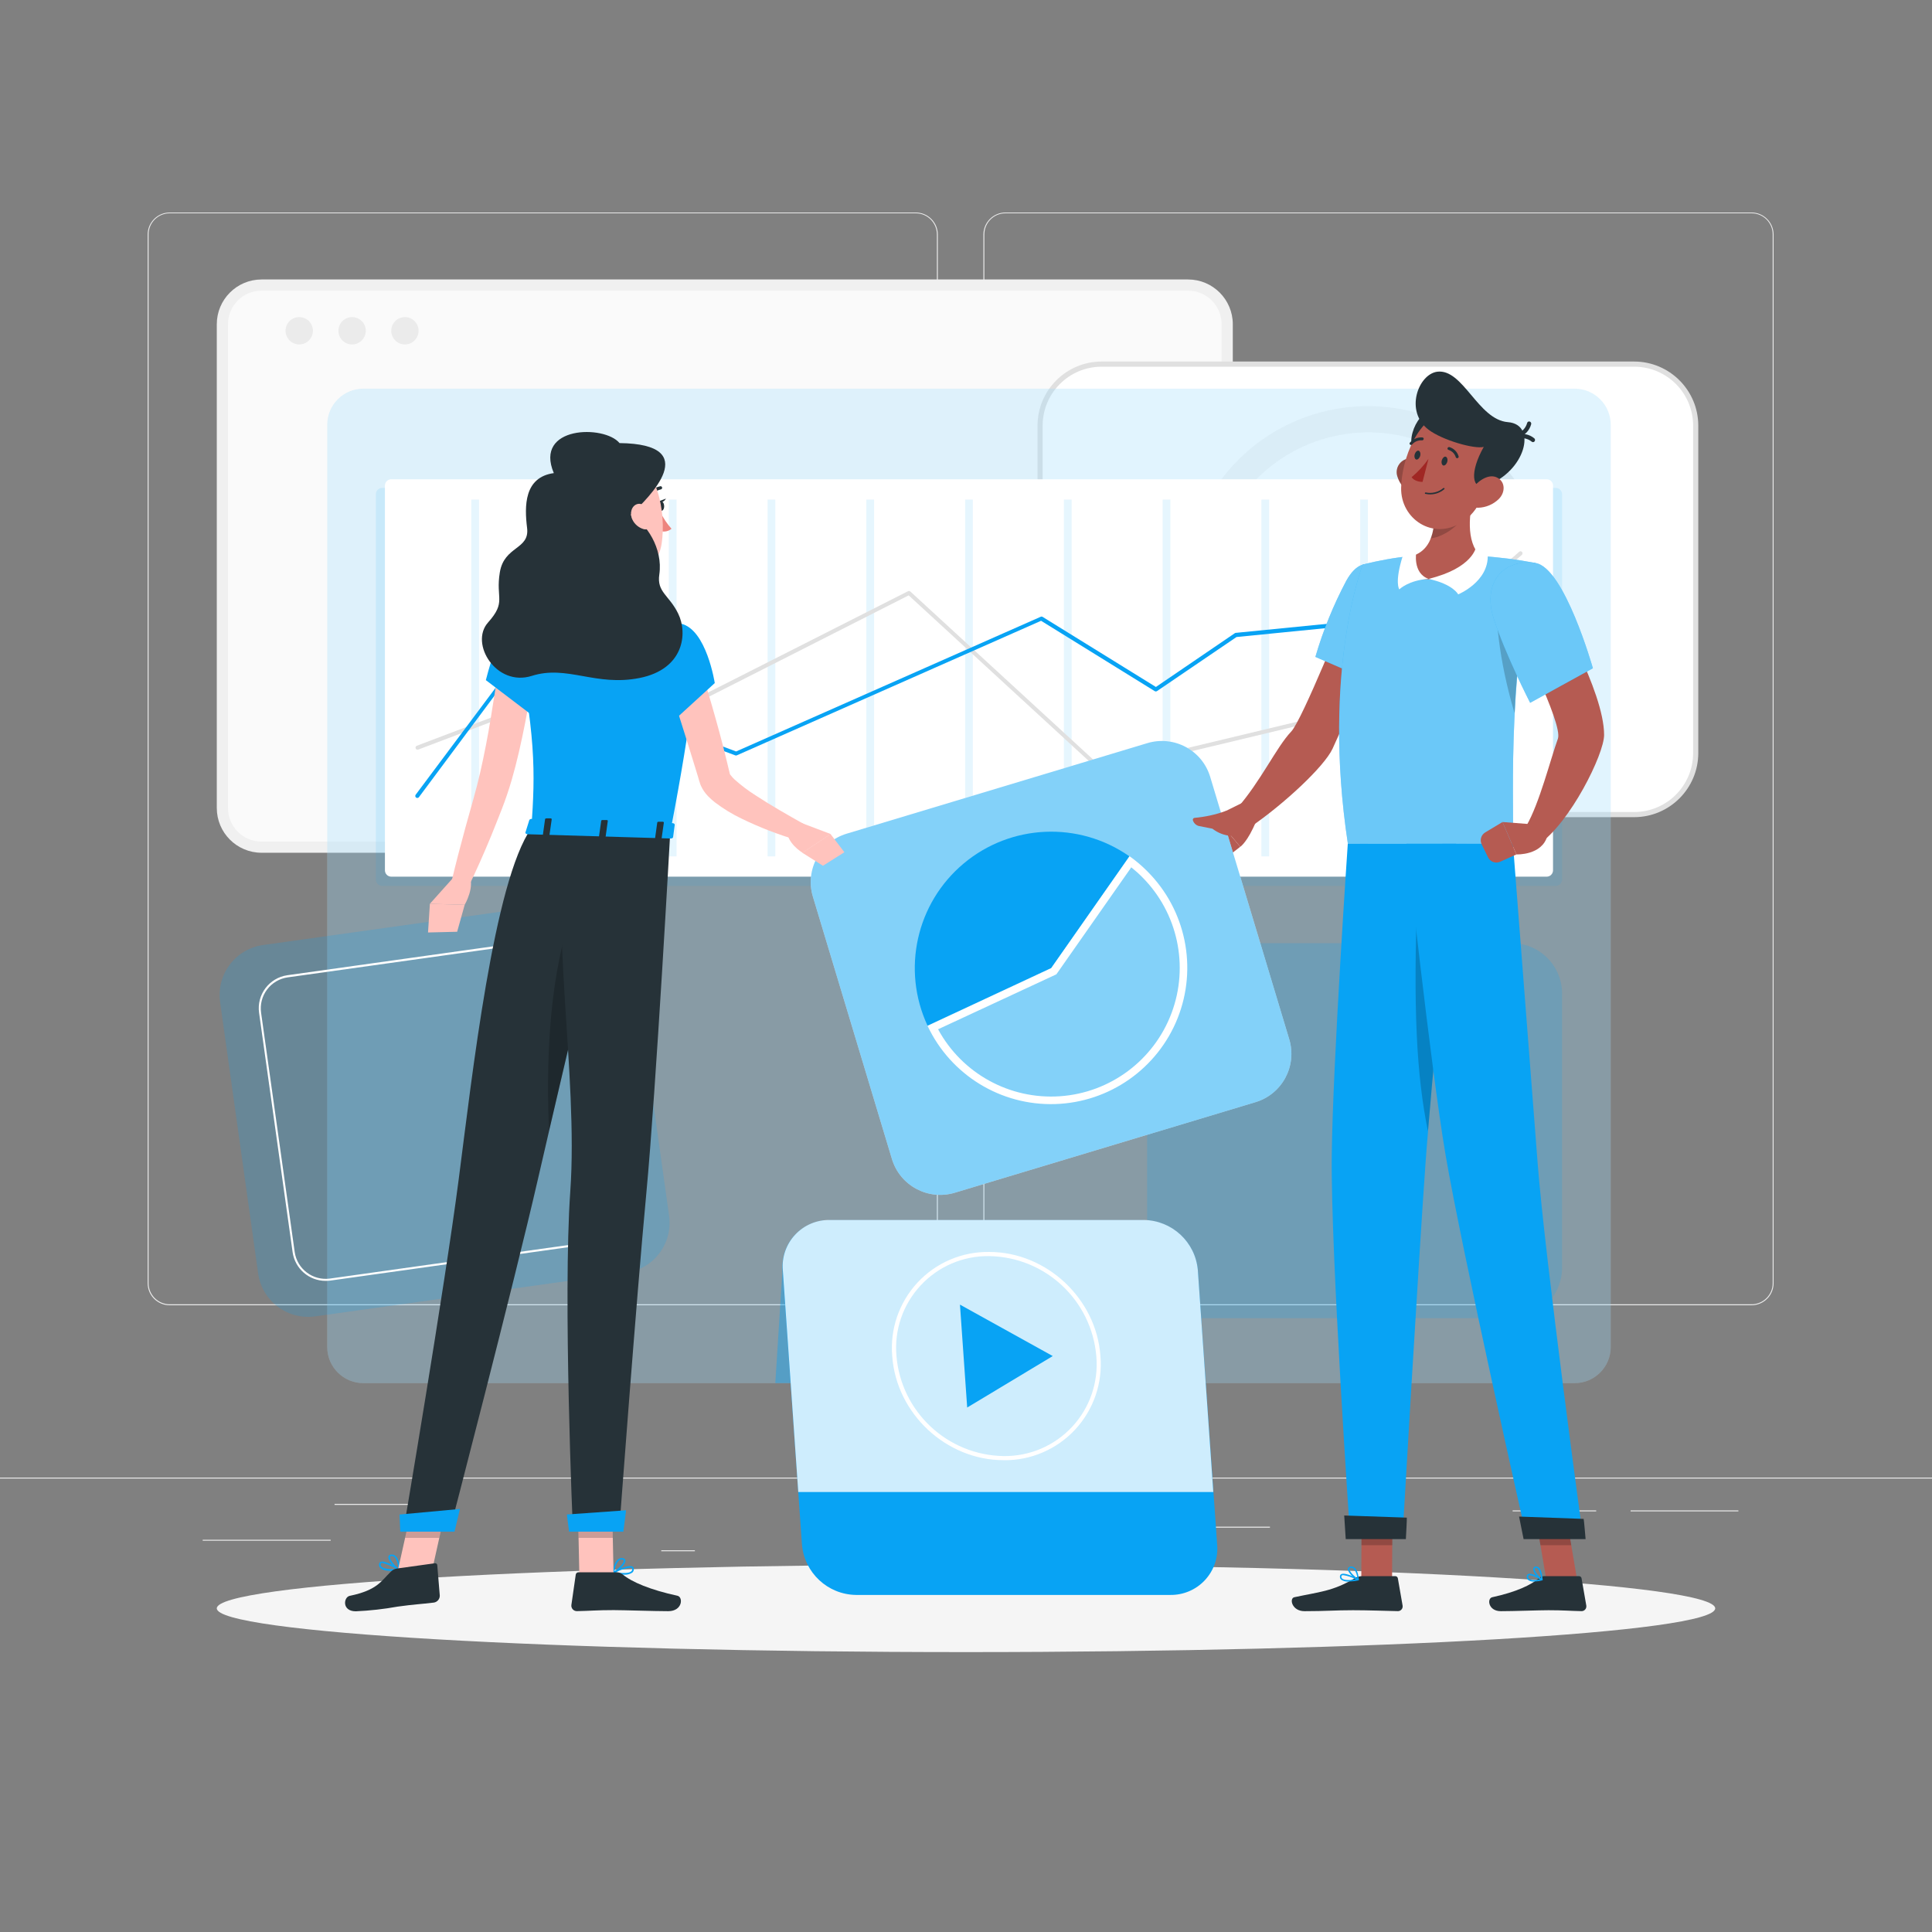 <?xml version="1.0" encoding="UTF-8"?>
<svg xmlns="http://www.w3.org/2000/svg" xmlns:xlink="http://www.w3.org/1999/xlink" width="190px" height="190px" viewBox="0 0 190 190" version="1.1">
<rect x="0" y="0" width="190" height="190" fill="#808080" stroke="none"/>
<defs>
<filter id="alpha" filterUnits="objectBoundingBox" x="0%" y="0%" width="100%" height="100%">
  <feColorMatrix type="matrix" in="SourceGraphic" values="0 0 0 0 1 0 0 0 0 1 0 0 0 0 1 0 0 0 1 0"/>
</filter>
<mask id="mask0">
  <g filter="url(#alpha)">
<rect x="0" y="0" width="190" height="190" style="fill:rgb(0%,0%,0%);fill-opacity:0.302;stroke:none;"/>
  </g>
</mask>
<mask id="mask1">
  <g filter="url(#alpha)">
<rect x="0" y="0" width="190" height="190" style="fill:rgb(0%,0%,0%);fill-opacity:0.4;stroke:none;"/>
  </g>
</mask>
<clipPath id="clip2">
  <rect x="0" y="0" width="190" height="190"/>
</clipPath>
<g id="surface6" clip-path="url(#clip2)">
<path style=" stroke:none;fill-rule:nonzero;fill:rgb(3.137%,63.922%,95.686%);fill-opacity:1;" d="M 35.73 38.223 L 154.855 38.223 C 156.816 38.223 158.406 39.816 158.406 41.777 L 158.406 132.473 C 158.406 134.434 156.816 136.023 154.855 136.023 L 35.73 136.023 C 33.77 136.023 32.18 134.434 32.18 132.473 L 32.18 41.777 C 32.18 39.816 33.77 38.223 35.73 38.223 Z M 35.73 38.223 "/>
</g>
<clipPath id="clip1">
  <rect x="0" y="0" width="190" height="190"/>
</clipPath>
<g id="surface8" clip-path="url(#clip1)">
<path style=" stroke:none;fill-rule:nonzero;fill:rgb(100%,100%,100%);fill-opacity:1;" d="M 35.73 38.223 L 154.855 38.223 C 156.816 38.223 158.406 39.816 158.406 41.777 L 158.406 132.473 C 158.406 134.434 156.816 136.023 154.855 136.023 L 35.73 136.023 C 33.77 136.023 32.18 134.434 32.18 132.473 L 32.18 41.777 C 32.18 39.816 33.77 38.223 35.73 38.223 Z M 35.73 38.223 "/>
<use xlink:href="#surface6" mask="url(#mask1)"/>
</g>
<mask id="mask2">
  <g filter="url(#alpha)">
<rect x="0" y="0" width="190" height="190" style="fill:rgb(0%,0%,0%);fill-opacity:0.102;stroke:none;"/>
  </g>
</mask>
<clipPath id="clip3">
  <rect x="0" y="0" width="190" height="190"/>
</clipPath>
<g id="surface11" clip-path="url(#clip3)">
<path style=" stroke:none;fill-rule:nonzero;fill:rgb(3.137%,63.922%,95.686%);fill-opacity:1;" d="M 37.586 47.984 L 153 47.984 C 153.344 47.984 153.621 48.262 153.621 48.605 L 153.621 86.5 C 153.621 86.844 153.344 87.121 153 87.121 L 37.586 87.121 C 37.242 87.121 36.961 86.844 36.961 86.5 L 36.961 48.605 C 36.961 48.262 37.242 47.984 37.586 47.984 Z M 37.586 47.984 "/>
</g>
<mask id="mask3">
  <g filter="url(#alpha)">
<rect x="0" y="0" width="190" height="190" style="fill:rgb(0%,0%,0%);fill-opacity:0.102;stroke:none;"/>
  </g>
</mask>
<clipPath id="clip4">
  <rect x="0" y="0" width="190" height="190"/>
</clipPath>
<g id="surface14" clip-path="url(#clip4)">
<path style=" stroke:none;fill-rule:nonzero;fill:rgb(3.137%,63.922%,95.686%);fill-opacity:1;" d="M 46.348 49.129 L 47.109 49.129 L 47.109 84.219 L 46.348 84.219 Z M 46.348 49.129 "/>
</g>
<mask id="mask4">
  <g filter="url(#alpha)">
<rect x="0" y="0" width="190" height="190" style="fill:rgb(0%,0%,0%);fill-opacity:0.102;stroke:none;"/>
  </g>
</mask>
<clipPath id="clip5">
  <rect x="0" y="0" width="190" height="190"/>
</clipPath>
<g id="surface17" clip-path="url(#clip5)">
<path style=" stroke:none;fill-rule:nonzero;fill:rgb(3.137%,63.922%,95.686%);fill-opacity:1;" d="M 56.062 49.129 L 56.82 49.129 L 56.82 84.219 L 56.062 84.219 Z M 56.062 49.129 "/>
</g>
<mask id="mask5">
  <g filter="url(#alpha)">
<rect x="0" y="0" width="190" height="190" style="fill:rgb(0%,0%,0%);fill-opacity:0.102;stroke:none;"/>
  </g>
</mask>
<clipPath id="clip6">
  <rect x="0" y="0" width="190" height="190"/>
</clipPath>
<g id="surface20" clip-path="url(#clip6)">
<path style=" stroke:none;fill-rule:nonzero;fill:rgb(3.137%,63.922%,95.686%);fill-opacity:1;" d="M 65.773 49.129 L 66.535 49.129 L 66.535 84.219 L 65.773 84.219 Z M 65.773 49.129 "/>
</g>
<mask id="mask6">
  <g filter="url(#alpha)">
<rect x="0" y="0" width="190" height="190" style="fill:rgb(0%,0%,0%);fill-opacity:0.102;stroke:none;"/>
  </g>
</mask>
<clipPath id="clip7">
  <rect x="0" y="0" width="190" height="190"/>
</clipPath>
<g id="surface23" clip-path="url(#clip7)">
<path style=" stroke:none;fill-rule:nonzero;fill:rgb(3.137%,63.922%,95.686%);fill-opacity:1;" d="M 75.488 49.129 L 76.246 49.129 L 76.246 84.219 L 75.488 84.219 Z M 75.488 49.129 "/>
</g>
<mask id="mask7">
  <g filter="url(#alpha)">
<rect x="0" y="0" width="190" height="190" style="fill:rgb(0%,0%,0%);fill-opacity:0.102;stroke:none;"/>
  </g>
</mask>
<clipPath id="clip8">
  <rect x="0" y="0" width="190" height="190"/>
</clipPath>
<g id="surface26" clip-path="url(#clip8)">
<path style=" stroke:none;fill-rule:nonzero;fill:rgb(3.137%,63.922%,95.686%);fill-opacity:1;" d="M 85.199 49.129 L 85.961 49.129 L 85.961 84.219 L 85.199 84.219 Z M 85.199 49.129 "/>
</g>
<mask id="mask8">
  <g filter="url(#alpha)">
<rect x="0" y="0" width="190" height="190" style="fill:rgb(0%,0%,0%);fill-opacity:0.102;stroke:none;"/>
  </g>
</mask>
<clipPath id="clip9">
  <rect x="0" y="0" width="190" height="190"/>
</clipPath>
<g id="surface29" clip-path="url(#clip9)">
<path style=" stroke:none;fill-rule:nonzero;fill:rgb(3.137%,63.922%,95.686%);fill-opacity:1;" d="M 94.914 49.129 L 95.672 49.129 L 95.672 84.219 L 94.914 84.219 Z M 94.914 49.129 "/>
</g>
<mask id="mask9">
  <g filter="url(#alpha)">
<rect x="0" y="0" width="190" height="190" style="fill:rgb(0%,0%,0%);fill-opacity:0.102;stroke:none;"/>
  </g>
</mask>
<clipPath id="clip10">
  <rect x="0" y="0" width="190" height="190"/>
</clipPath>
<g id="surface32" clip-path="url(#clip10)">
<path style=" stroke:none;fill-rule:nonzero;fill:rgb(3.137%,63.922%,95.686%);fill-opacity:1;" d="M 104.625 49.129 L 105.387 49.129 L 105.387 84.219 L 104.625 84.219 Z M 104.625 49.129 "/>
</g>
<mask id="mask10">
  <g filter="url(#alpha)">
<rect x="0" y="0" width="190" height="190" style="fill:rgb(0%,0%,0%);fill-opacity:0.102;stroke:none;"/>
  </g>
</mask>
<clipPath id="clip11">
  <rect x="0" y="0" width="190" height="190"/>
</clipPath>
<g id="surface35" clip-path="url(#clip11)">
<path style=" stroke:none;fill-rule:nonzero;fill:rgb(3.137%,63.922%,95.686%);fill-opacity:1;" d="M 114.34 49.129 L 115.098 49.129 L 115.098 84.219 L 114.34 84.219 Z M 114.34 49.129 "/>
</g>
<mask id="mask11">
  <g filter="url(#alpha)">
<rect x="0" y="0" width="190" height="190" style="fill:rgb(0%,0%,0%);fill-opacity:0.102;stroke:none;"/>
  </g>
</mask>
<clipPath id="clip12">
  <rect x="0" y="0" width="190" height="190"/>
</clipPath>
<g id="surface38" clip-path="url(#clip12)">
<path style=" stroke:none;fill-rule:nonzero;fill:rgb(3.137%,63.922%,95.686%);fill-opacity:1;" d="M 124.051 49.129 L 124.812 49.129 L 124.812 84.219 L 124.051 84.219 Z M 124.051 49.129 "/>
</g>
<mask id="mask12">
  <g filter="url(#alpha)">
<rect x="0" y="0" width="190" height="190" style="fill:rgb(0%,0%,0%);fill-opacity:0.102;stroke:none;"/>
  </g>
</mask>
<clipPath id="clip13">
  <rect x="0" y="0" width="190" height="190"/>
</clipPath>
<g id="surface41" clip-path="url(#clip13)">
<path style=" stroke:none;fill-rule:nonzero;fill:rgb(3.137%,63.922%,95.686%);fill-opacity:1;" d="M 133.766 49.129 L 134.523 49.129 L 134.523 84.219 L 133.766 84.219 Z M 133.766 49.129 "/>
</g>
<mask id="mask13">
  <g filter="url(#alpha)">
<rect x="0" y="0" width="190" height="190" style="fill:rgb(0%,0%,0%);fill-opacity:0.102;stroke:none;"/>
  </g>
</mask>
<clipPath id="clip14">
  <rect x="0" y="0" width="190" height="190"/>
</clipPath>
<g id="surface44" clip-path="url(#clip14)">
<path style=" stroke:none;fill-rule:nonzero;fill:rgb(3.137%,63.922%,95.686%);fill-opacity:1;" d="M 143.477 49.129 L 144.238 49.129 L 144.238 84.219 L 143.477 84.219 Z M 143.477 49.129 "/>
</g>
<mask id="mask14">
  <g filter="url(#alpha)">
<rect x="0" y="0" width="190" height="190" style="fill:rgb(0%,0%,0%);fill-opacity:0.2;stroke:none;"/>
  </g>
</mask>
<clipPath id="clip15">
  <rect x="0" y="0" width="190" height="190"/>
</clipPath>
<g id="surface47" clip-path="url(#clip15)">
<path style=" stroke:none;fill-rule:nonzero;fill:rgb(3.137%,63.922%,95.686%);fill-opacity:1;" d="M 117.777 92.754 L 148.66 92.754 C 151.402 92.754 153.621 94.977 153.621 97.719 L 153.621 124.668 C 153.621 127.406 151.402 129.629 148.66 129.629 L 117.777 129.629 C 115.035 129.629 112.812 127.406 112.812 124.668 L 112.812 97.719 C 112.812 94.977 115.035 92.754 117.777 92.754 Z M 117.777 92.754 "/>
</g>
<mask id="mask15">
  <g filter="url(#alpha)">
<rect x="0" y="0" width="190" height="190" style="fill:rgb(0%,0%,0%);fill-opacity:0.4;stroke:none;"/>
  </g>
</mask>
<clipPath id="clip16">
  <rect x="0" y="0" width="190" height="190"/>
</clipPath>
<g id="surface50" clip-path="url(#clip16)">
<path style=" stroke:none;fill-rule:nonzero;fill:rgb(3.137%,63.922%,95.686%);fill-opacity:1;" d="M 82.316 124.938 L 76.973 124.555 L 76.246 136.02 L 82.316 136.02 Z M 82.316 124.938 "/>
</g>
<mask id="mask16">
  <g filter="url(#alpha)">
<rect x="0" y="0" width="190" height="190" style="fill:rgb(0%,0%,0%);fill-opacity:0.8;stroke:none;"/>
  </g>
</mask>
<clipPath id="clip17">
  <rect x="0" y="0" width="190" height="190"/>
</clipPath>
<g id="surface53" clip-path="url(#clip17)">
<path style=" stroke:none;fill-rule:nonzero;fill:rgb(100%,100%,100%);fill-opacity:1;" d="M 112.48 119.977 L 81.598 119.977 C 80.309 119.957 79.074 120.484 78.195 121.426 C 77.316 122.367 76.875 123.633 76.984 124.918 L 78.504 146.73 L 119.32 146.73 L 117.801 124.918 C 117.562 122.148 115.262 120.012 112.48 119.977 Z M 112.48 119.977 "/>
</g>
<mask id="mask17">
  <g filter="url(#alpha)">
<rect x="0" y="0" width="190" height="190" style="fill:rgb(0%,0%,0%);fill-opacity:0.4;stroke:none;"/>
  </g>
</mask>
<clipPath id="clip18">
  <rect x="0" y="0" width="190" height="190"/>
</clipPath>
<g id="surface56" clip-path="url(#clip18)">
<path style=" stroke:none;fill-rule:nonzero;fill:rgb(100%,100%,100%);fill-opacity:1;" d="M 137.863 59.102 C 139.043 61.723 135.555 67.289 135.555 67.289 L 129.359 64.602 C 130.113 62.008 131.133 59.5 132.398 57.113 C 134.309 53.684 136.57 56.238 137.863 59.102 Z M 137.863 59.102 "/>
</g>
<mask id="mask18">
  <g filter="url(#alpha)">
<rect x="0" y="0" width="190" height="190" style="fill:rgb(0%,0%,0%);fill-opacity:0.502;stroke:none;"/>
  </g>
</mask>
<clipPath id="clip19">
  <rect x="0" y="0" width="190" height="190"/>
</clipPath>
<g id="surface59" clip-path="url(#clip19)">
<path style=" stroke:none;fill-rule:nonzero;fill:rgb(3.137%,63.922%,95.686%);fill-opacity:1;" d="M 83.262 81.988 L 112.836 73.082 C 115.457 72.293 118.227 73.777 119.016 76.402 L 126.789 102.207 C 127.578 104.832 126.094 107.602 123.469 108.391 L 93.898 117.297 C 91.273 118.086 88.504 116.602 87.715 113.977 L 79.941 88.172 C 79.152 85.547 80.641 82.777 83.262 81.988 Z M 83.262 81.988 "/>
</g>
<mask id="mask19">
  <g filter="url(#alpha)">
<rect x="0" y="0" width="190" height="190" style="fill:rgb(0%,0%,0%);fill-opacity:0.2;stroke:none;"/>
  </g>
</mask>
<clipPath id="clip20">
  <rect x="0" y="0" width="190" height="190"/>
</clipPath>
<g id="surface62" clip-path="url(#clip20)">
<path style=" stroke:none;fill-rule:nonzero;fill:rgb(0%,0%,0%);fill-opacity:1;" d="M 133.906 148.34 L 133.891 151.957 L 136.922 151.957 L 136.941 148.34 Z M 133.906 148.34 "/>
</g>
<mask id="mask20">
  <g filter="url(#alpha)">
<rect x="0" y="0" width="190" height="190" style="fill:rgb(0%,0%,0%);fill-opacity:0.2;stroke:none;"/>
  </g>
</mask>
<clipPath id="clip21">
  <rect x="0" y="0" width="190" height="190"/>
</clipPath>
<g id="surface65" clip-path="url(#clip21)">
<path style=" stroke:none;fill-rule:nonzero;fill:rgb(0%,0%,0%);fill-opacity:1;" d="M 153.906 148.34 L 150.879 148.34 L 151.492 151.957 L 154.523 151.957 Z M 153.906 148.34 "/>
</g>
<mask id="mask21">
  <g filter="url(#alpha)">
<rect x="0" y="0" width="190" height="190" style="fill:rgb(0%,0%,0%);fill-opacity:0.4;stroke:none;"/>
  </g>
</mask>
<clipPath id="clip22">
  <rect x="0" y="0" width="190" height="190"/>
</clipPath>
<g id="surface68" clip-path="url(#clip22)">
<path style=" stroke:none;fill-rule:nonzero;fill:rgb(100%,100%,100%);fill-opacity:1;" d="M 134.016 55.523 C 134.016 55.523 129.973 65.934 132.555 82.977 L 148.762 82.977 C 148.996 80.488 148.035 67.09 150.996 55.367 C 149.215 55.023 147.414 54.793 145.605 54.684 C 143.309 54.551 141.008 54.551 138.715 54.684 C 137.129 54.844 135.559 55.125 134.016 55.523 Z M 134.016 55.523 "/>
</g>
<mask id="mask22">
  <g filter="url(#alpha)">
<rect x="0" y="0" width="190" height="190" style="fill:rgb(0%,0%,0%);fill-opacity:0.2;stroke:none;"/>
  </g>
</mask>
<clipPath id="clip23">
  <rect x="0" y="0" width="190" height="190"/>
</clipPath>
<g id="surface71" clip-path="url(#clip23)">
<path style=" stroke:none;fill-rule:nonzero;fill:rgb(0%,0%,0%);fill-opacity:1;" d="M 147.336 58.262 C 146.957 60.191 147.363 64.805 148.949 70.141 C 149.137 65.562 149.73 61.008 150.715 56.531 L 150.715 56.512 C 149.656 56.398 147.684 56.453 147.336 58.262 Z M 147.336 58.262 "/>
</g>
<mask id="mask23">
  <g filter="url(#alpha)">
<rect x="0" y="0" width="190" height="190" style="fill:rgb(0%,0%,0%);fill-opacity:0.2;stroke:none;"/>
  </g>
</mask>
<clipPath id="clip24">
  <rect x="0" y="0" width="190" height="190"/>
</clipPath>
<g id="surface74" clip-path="url(#clip24)">
<path style=" stroke:none;fill-rule:nonzero;fill:rgb(0%,0%,0%);fill-opacity:1;" d="M 140.883 49.316 C 141.09 50.324 141.172 51.789 140.691 52.953 C 141.078 52.895 141.457 52.781 141.812 52.613 C 143.238 51.957 143.969 50.922 144.762 49.387 C 144.832 49.008 144.918 48.629 145.012 48.25 Z M 140.883 49.316 "/>
</g>
<mask id="mask24">
  <g filter="url(#alpha)">
<rect x="0" y="0" width="190" height="190" style="fill:rgb(0%,0%,0%);fill-opacity:0.2;stroke:none;"/>
  </g>
</mask>
<clipPath id="clip25">
  <rect x="0" y="0" width="190" height="190"/>
</clipPath>
<g id="surface77" clip-path="url(#clip25)">
<path style=" stroke:none;fill-rule:nonzero;fill:rgb(0%,0%,0%);fill-opacity:1;" d="M 137.434 46.891 C 137.656 47.602 138.16 48.184 138.828 48.504 C 139.719 48.922 140.348 48.125 140.285 47.195 C 140.211 46.344 139.664 45.102 138.688 45.082 C 138.25 45.086 137.844 45.305 137.594 45.664 C 137.344 46.023 137.285 46.48 137.434 46.891 Z M 137.434 46.891 "/>
</g>
<mask id="mask25">
  <g filter="url(#alpha)">
<rect x="0" y="0" width="190" height="190" style="fill:rgb(0%,0%,0%);fill-opacity:0.2;stroke:none;"/>
  </g>
</mask>
<clipPath id="clip26">
  <rect x="0" y="0" width="190" height="190"/>
</clipPath>
<g id="surface80" clip-path="url(#clip26)">
<path style=" stroke:none;fill-rule:nonzero;fill:rgb(0%,0%,0%);fill-opacity:1;" d="M 142.27 91.961 C 141.664 97.812 140.91 105.406 140.438 111.199 C 140.434 111.227 140.434 111.254 140.438 111.277 C 139.297 105.793 138.957 98.965 139.395 87.719 Z M 142.27 91.961 "/>
</g>
<mask id="mask26">
  <g filter="url(#alpha)">
<rect x="0" y="0" width="190" height="190" style="fill:rgb(0%,0%,0%);fill-opacity:0.4;stroke:none;"/>
  </g>
</mask>
<clipPath id="clip27">
  <rect x="0" y="0" width="190" height="190"/>
</clipPath>
<g id="surface83" clip-path="url(#clip27)">
<path style=" stroke:none;fill-rule:nonzero;fill:rgb(100%,100%,100%);fill-opacity:1;" d="M 150.996 55.367 C 153.844 55.785 156.652 65.719 156.652 65.719 L 150.48 69.117 C 150.48 69.117 148.055 64.395 146.914 60.887 C 145.707 57.211 147.941 54.922 150.996 55.367 Z M 150.996 55.367 "/>
</g>
<mask id="mask27">
  <g filter="url(#alpha)">
<rect x="0" y="0" width="190" height="190" style="fill:rgb(0%,0%,0%);fill-opacity:0.2;stroke:none;"/>
  </g>
</mask>
<clipPath id="clip28">
  <rect x="0" y="0" width="190" height="190"/>
</clipPath>
<g id="surface86" clip-path="url(#clip28)">
<path style=" stroke:none;fill-rule:nonzero;fill:rgb(3.137%,63.922%,95.686%);fill-opacity:1;" d="M 25.871 92.938 L 56.453 88.652 C 59.168 88.27 61.68 90.164 62.059 92.879 L 65.801 119.566 C 66.18 122.281 64.289 124.789 61.574 125.168 L 30.992 129.457 C 28.277 129.836 25.766 127.945 25.387 125.23 L 21.645 98.543 C 21.266 95.828 23.156 93.32 25.871 92.938 Z M 25.871 92.938 "/>
</g>
<mask id="mask28">
  <g filter="url(#alpha)">
<rect x="0" y="0" width="190" height="190" style="fill:rgb(0%,0%,0%);fill-opacity:0.2;stroke:none;"/>
  </g>
</mask>
<clipPath id="clip29">
  <rect x="0" y="0" width="190" height="190"/>
</clipPath>
<g id="surface89" clip-path="url(#clip29)">
<path style=" stroke:none;fill-rule:nonzero;fill:rgb(0%,0%,0%);fill-opacity:1;" d="M 44.098 147.223 L 43.203 151.238 L 39.84 151.238 L 40.73 147.223 Z M 44.098 147.223 "/>
</g>
<mask id="mask29">
  <g filter="url(#alpha)">
<rect x="0" y="0" width="190" height="190" style="fill:rgb(0%,0%,0%);fill-opacity:0.2;stroke:none;"/>
  </g>
</mask>
<clipPath id="clip30">
  <rect x="0" y="0" width="190" height="190"/>
</clipPath>
<g id="surface92" clip-path="url(#clip30)">
<path style=" stroke:none;fill-rule:nonzero;fill:rgb(0%,0%,0%);fill-opacity:1;" d="M 56.062 90.293 C 53.84 97.012 53.742 105.492 53.996 111.191 C 55.367 105.289 57.07 98.066 58.453 92.215 Z M 56.062 90.293 "/>
</g>
<mask id="mask30">
  <g filter="url(#alpha)">
<rect x="0" y="0" width="190" height="190" style="fill:rgb(0%,0%,0%);fill-opacity:0.2;stroke:none;"/>
  </g>
</mask>
<clipPath id="clip31">
  <rect x="0" y="0" width="190" height="190"/>
</clipPath>
<g id="surface95" clip-path="url(#clip31)">
<path style=" stroke:none;fill-rule:nonzero;fill:rgb(0%,0%,0%);fill-opacity:1;" d="M 60.176 147.223 L 60.266 151.238 L 56.898 151.238 L 56.812 147.223 Z M 60.176 147.223 "/>
</g>
</defs>
<g id="surface1">
<path style=" stroke:none;fill-rule:nonzero;fill:rgb(92.157%,92.157%,92.157%);fill-opacity:1;" d="M 0 145.312 L 190 145.312 L 190 145.406 L 0 145.406 Z M 0 145.312 "/>
<path style=" stroke:none;fill-rule:nonzero;fill:rgb(92.157%,92.157%,92.157%);fill-opacity:1;" d="M 19.934 151.426 L 32.52 151.426 L 32.52 151.52 L 19.934 151.52 Z M 19.934 151.426 "/>
<path style=" stroke:none;fill-rule:nonzero;fill:rgb(92.157%,92.157%,92.157%);fill-opacity:1;" d="M 65.031 152.461 L 68.336 152.461 L 68.336 152.555 L 65.031 152.555 Z M 65.031 152.461 "/>
<path style=" stroke:none;fill-rule:nonzero;fill:rgb(92.157%,92.157%,92.157%);fill-opacity:1;" d="M 32.902 147.898 L 42.559 147.898 L 42.559 147.996 L 32.902 147.996 Z M 32.902 147.898 "/>
<path style=" stroke:none;fill-rule:nonzero;fill:rgb(92.157%,92.157%,92.157%);fill-opacity:1;" d="M 160.359 148.539 L 170.961 148.539 L 170.961 148.633 L 160.359 148.633 Z M 160.359 148.539 "/>
<path style=" stroke:none;fill-rule:nonzero;fill:rgb(92.157%,92.157%,92.157%);fill-opacity:1;" d="M 148.758 148.539 L 156.977 148.539 L 156.977 148.633 L 148.758 148.633 Z M 148.758 148.539 "/>
<path style=" stroke:none;fill-rule:nonzero;fill:rgb(92.157%,92.157%,92.157%);fill-opacity:1;" d="M 105.34 150.141 L 124.891 150.141 L 124.891 150.238 L 105.34 150.238 Z M 105.34 150.141 "/>
<path style=" stroke:none;fill-rule:nonzero;fill:rgb(92.157%,92.157%,92.157%);fill-opacity:1;" d="M 90.059 128.363 L 16.688 128.363 C 15.488 128.363 14.52 127.391 14.52 126.195 L 14.52 23.051 C 14.531 21.863 15.496 20.902 16.688 20.898 L 90.059 20.898 C 91.258 20.898 92.23 21.871 92.23 23.07 L 92.23 126.195 C 92.23 127.391 91.258 128.363 90.059 128.363 Z M 16.688 20.977 C 15.543 20.977 14.613 21.906 14.613 23.051 L 14.613 126.195 C 14.613 127.34 15.543 128.266 16.688 128.27 L 90.059 128.27 C 91.203 128.266 92.133 127.34 92.137 126.195 L 92.137 23.051 C 92.133 21.906 91.203 20.977 90.059 20.977 Z M 16.688 20.977 "/>
<path style=" stroke:none;fill-rule:nonzero;fill:rgb(92.157%,92.157%,92.157%);fill-opacity:1;" d="M 172.258 128.363 L 98.879 128.363 C 97.684 128.363 96.711 127.391 96.711 126.195 L 96.711 23.051 C 96.723 21.859 97.691 20.902 98.879 20.898 L 172.258 20.898 C 173.445 20.902 174.41 21.863 174.422 23.051 L 174.422 126.195 C 174.422 127.391 173.453 128.359 172.258 128.363 Z M 98.879 20.977 C 97.734 20.977 96.809 21.906 96.805 23.051 L 96.805 126.195 C 96.809 127.34 97.734 128.266 98.879 128.27 L 172.258 128.27 C 173.402 128.266 174.332 127.34 174.332 126.195 L 174.332 23.051 C 174.332 21.906 173.402 20.977 172.258 20.977 Z M 98.879 20.977 "/>
<path style=" stroke:none;fill-rule:nonzero;fill:rgb(94.118%,94.118%,94.118%);fill-opacity:1;" d="M 25.723 27.484 L 116.84 27.484 C 119.27 27.484 121.238 29.457 121.238 31.887 L 121.238 79.461 C 121.238 81.891 119.27 83.863 116.84 83.863 L 25.723 83.863 C 23.293 83.863 21.32 81.891 21.32 79.461 L 21.32 31.887 C 21.32 29.457 23.293 27.484 25.723 27.484 Z M 25.723 27.484 "/>
<path style=" stroke:none;fill-rule:nonzero;fill:rgb(98.039%,98.039%,98.039%);fill-opacity:1;" d="M 120.137 31.887 L 120.137 79.465 C 120.137 81.289 118.66 82.766 116.84 82.766 L 25.719 82.766 C 23.898 82.766 22.422 81.289 22.422 79.465 L 22.422 31.887 C 22.422 30.062 23.898 28.586 25.719 28.586 L 116.84 28.586 C 118.66 28.586 120.137 30.062 120.137 31.887 Z M 120.137 31.887 "/>
<path style=" stroke:none;fill-rule:nonzero;fill:rgb(92.157%,92.157%,92.157%);fill-opacity:1;" d="M 30.773 32.527 C 30.773 33.27 30.172 33.875 29.426 33.875 C 28.684 33.875 28.082 33.27 28.082 32.527 C 28.082 31.785 28.684 31.184 29.426 31.184 C 30.172 31.184 30.773 31.785 30.773 32.527 Z M 30.773 32.527 "/>
<path style=" stroke:none;fill-rule:nonzero;fill:rgb(92.157%,92.157%,92.157%);fill-opacity:1;" d="M 35.973 32.527 C 35.973 33.27 35.367 33.875 34.625 33.875 C 33.883 33.875 33.281 33.27 33.281 32.527 C 33.281 31.785 33.883 31.184 34.625 31.184 C 35.367 31.184 35.973 31.785 35.973 32.527 Z M 35.973 32.527 "/>
<path style=" stroke:none;fill-rule:nonzero;fill:rgb(92.157%,92.157%,92.157%);fill-opacity:1;" d="M 41.164 32.527 C 41.164 33.27 40.562 33.875 39.82 33.875 C 39.078 33.875 38.477 33.27 38.477 32.527 C 38.477 31.785 39.078 31.184 39.82 31.184 C 40.562 31.184 41.164 31.785 41.164 32.527 Z M 41.164 32.527 "/>
<path style=" stroke:none;fill-rule:nonzero;fill:rgb(100%,100%,100%);fill-opacity:1;" d="M 108.336 35.812 L 160.719 35.812 C 164.055 35.812 166.762 38.52 166.762 41.855 L 166.762 74.066 C 166.762 77.406 164.055 80.113 160.719 80.113 L 108.336 80.113 C 104.996 80.113 102.289 77.406 102.289 74.066 L 102.289 41.855 C 102.289 38.52 104.996 35.812 108.336 35.812 Z M 108.336 35.812 "/>
<path style=" stroke:none;fill-rule:nonzero;fill:rgb(87.843%,87.843%,87.843%);fill-opacity:1;" d="M 160.719 80.363 L 108.332 80.363 C 104.855 80.355 102.039 77.539 102.035 74.066 L 102.035 41.852 C 102.039 38.379 104.855 35.562 108.332 35.555 L 160.719 35.555 C 164.191 35.562 167.008 38.379 167.016 41.852 L 167.016 74.066 C 167.008 77.539 164.191 80.355 160.719 80.363 Z M 108.332 36.062 C 105.133 36.066 102.543 38.656 102.539 41.852 L 102.539 74.066 C 102.543 77.262 105.133 79.852 108.332 79.855 L 160.719 79.855 C 163.914 79.852 166.504 77.262 166.508 74.066 L 166.508 41.852 C 166.504 38.656 163.914 36.066 160.719 36.062 Z M 108.332 36.062 "/>
<path style=" stroke:none;fill-rule:nonzero;fill:rgb(87.843%,87.843%,87.843%);fill-opacity:1;" d="M 127.566 74.586 C 124.648 73.363 122.105 71.398 120.188 68.887 L 122.23 67.328 C 125.578 71.719 131.012 73.988 136.484 73.289 C 141.961 72.586 146.645 69.02 148.777 63.926 L 151.148 64.918 C 147.27 74.066 136.746 78.379 127.566 74.586 Z M 127.566 74.586 "/>
<path style=" stroke:none;fill-rule:nonzero;fill:rgb(92.157%,92.157%,92.157%);fill-opacity:1;" d="M 151.148 64.91 L 148.777 63.918 C 150.363 60.141 150.379 55.883 148.82 52.09 C 147.266 48.297 144.266 45.277 140.48 43.699 L 141.477 41.32 C 150.66 45.164 154.988 55.719 151.148 64.898 Z M 151.148 64.91 "/>
<path style=" stroke:none;fill-rule:nonzero;fill:rgb(96.078%,96.078%,96.078%);fill-opacity:1;" d="M 120.188 68.879 C 115.246 62.391 115.277 53.395 120.262 46.945 C 125.246 40.492 133.941 38.191 141.465 41.332 L 140.48 43.699 C 134.035 41.031 126.602 43.012 122.336 48.531 C 118.074 54.055 118.035 61.746 122.242 67.309 Z M 120.188 68.879 "/>
<path style=" stroke:none;fill-rule:nonzero;fill:rgb(96.078%,96.078%,96.078%);fill-opacity:1;" d="M 168.68 158.172 C 168.68 155.797 135.691 153.871 95 153.871 C 54.309 153.871 21.32 155.797 21.32 158.172 C 21.32 160.547 54.309 162.473 95 162.473 C 135.691 162.473 168.68 160.547 168.68 158.172 Z M 168.68 158.172 "/>
<use xlink:href="#surface8" mask="url(#mask0)"/>
<use xlink:href="#surface11" mask="url(#mask2)"/>
<path style=" stroke:none;fill-rule:nonzero;fill:rgb(100%,100%,100%);fill-opacity:1;" d="M 38.48 47.133 L 152.105 47.133 C 152.449 47.133 152.73 47.41 152.73 47.754 L 152.73 85.59 C 152.73 85.934 152.449 86.215 152.105 86.215 L 38.48 86.215 C 38.133 86.215 37.855 85.934 37.855 85.59 L 37.855 47.754 C 37.855 47.41 38.133 47.133 38.48 47.133 Z M 38.48 47.133 "/>
<use xlink:href="#surface14" mask="url(#mask3)"/>
<use xlink:href="#surface17" mask="url(#mask4)"/>
<use xlink:href="#surface20" mask="url(#mask5)"/>
<use xlink:href="#surface23" mask="url(#mask6)"/>
<use xlink:href="#surface26" mask="url(#mask7)"/>
<use xlink:href="#surface29" mask="url(#mask8)"/>
<use xlink:href="#surface32" mask="url(#mask9)"/>
<use xlink:href="#surface35" mask="url(#mask10)"/>
<use xlink:href="#surface38" mask="url(#mask11)"/>
<use xlink:href="#surface41" mask="url(#mask12)"/>
<use xlink:href="#surface44" mask="url(#mask13)"/>
<path style=" stroke:none;fill-rule:nonzero;fill:rgb(87.843%,87.843%,87.843%);fill-opacity:1;" d="M 108.387 75.969 C 108.336 75.973 108.289 75.953 108.254 75.918 L 89.363 58.551 L 69.512 68.621 C 69.461 68.641 69.402 68.641 69.352 68.621 L 62.035 65.785 L 41.137 73.715 C 41.031 73.754 40.914 73.703 40.875 73.598 C 40.855 73.551 40.859 73.492 40.879 73.445 C 40.902 73.398 40.941 73.359 40.992 73.34 L 61.973 65.383 C 62.02 65.367 62.07 65.367 62.117 65.383 L 69.422 68.211 L 89.301 58.141 C 89.375 58.102 89.465 58.113 89.527 58.172 L 108.445 75.559 L 131.406 70.055 L 149.398 54.266 C 149.48 54.191 149.609 54.199 149.684 54.281 C 149.754 54.367 149.746 54.496 149.664 54.566 L 131.637 70.391 C 131.609 70.41 131.582 70.426 131.547 70.434 L 108.434 75.977 Z M 108.387 75.969 "/>
<path style=" stroke:none;fill-rule:nonzero;fill:rgb(3.137%,63.922%,95.686%);fill-opacity:1;" d="M 41.039 78.473 C 40.996 78.477 40.957 78.461 40.922 78.438 C 40.879 78.406 40.848 78.355 40.84 78.305 C 40.832 78.25 40.848 78.195 40.879 78.156 L 50.16 65.738 C 50.215 65.668 50.309 65.641 50.391 65.672 L 72.391 73.902 L 102.336 60.66 C 102.395 60.629 102.465 60.629 102.523 60.66 L 113.676 67.559 L 121.438 62.27 C 121.465 62.25 121.496 62.242 121.527 62.238 L 149.535 59.465 C 149.645 59.457 149.742 59.539 149.754 59.648 C 149.762 59.758 149.684 59.855 149.57 59.867 L 121.602 62.648 L 113.777 67.969 C 113.711 68.008 113.625 68.008 113.559 67.969 L 102.383 61.051 L 72.457 74.285 C 72.41 74.305 72.355 74.305 72.305 74.285 L 50.371 66.078 L 41.215 78.375 C 41.176 78.438 41.113 78.473 41.039 78.473 Z M 41.039 78.473 "/>
<use xlink:href="#surface47" mask="url(#mask14)"/>
<use xlink:href="#surface50" mask="url(#mask15)"/>
<path style=" stroke:none;fill-rule:nonzero;fill:rgb(3.137%,63.922%,95.686%);fill-opacity:1;" d="M 115.074 156.852 L 84.188 156.852 C 81.402 156.816 79.098 154.668 78.867 151.891 L 76.969 124.938 C 76.863 123.652 77.301 122.383 78.18 121.445 C 79.059 120.504 80.293 119.977 81.582 119.996 L 112.48 119.996 C 115.262 120.027 117.562 122.168 117.801 124.938 L 119.699 151.891 C 119.816 153.18 119.375 154.457 118.492 155.402 C 117.613 156.348 116.367 156.875 115.074 156.852 Z M 115.074 156.852 "/>
<use xlink:href="#surface53" mask="url(#mask16)"/>
<path style=" stroke:none;fill-rule:nonzero;fill:rgb(100%,100%,100%);fill-opacity:1;" d="M 98.688 143.598 C 93.051 143.598 88.145 139.012 87.746 133.375 C 87.512 130.719 88.418 128.086 90.234 126.129 C 92.051 124.176 94.613 123.082 97.281 123.121 C 102.914 123.121 107.82 127.707 108.219 133.344 C 108.453 136 107.551 138.633 105.734 140.59 C 103.918 142.543 101.359 143.641 98.691 143.602 Z M 97.281 123.531 C 94.727 123.492 92.277 124.539 90.539 126.414 C 88.797 128.285 87.934 130.805 88.16 133.348 C 88.621 138.852 93.176 143.109 98.699 143.195 C 101.25 143.23 103.703 142.184 105.441 140.312 C 107.18 138.441 108.043 135.922 107.816 133.375 C 107.355 127.875 102.801 123.617 97.281 123.531 Z M 97.281 123.531 "/>
<path style=" stroke:none;fill-rule:nonzero;fill:rgb(3.137%,63.922%,95.686%);fill-opacity:1;" d="M 103.531 133.359 L 94.406 128.301 L 95.117 138.422 Z M 103.531 133.359 "/>
<path style=" stroke:none;fill-rule:nonzero;fill:rgb(70.98%,35.686%,32.157%);fill-opacity:1;" d="M 136.902 155.355 L 133.875 155.355 L 133.906 148.34 L 136.938 148.34 Z M 136.902 155.355 "/>
<path style=" stroke:none;fill-rule:nonzero;fill:rgb(70.98%,35.686%,32.157%);fill-opacity:1;" d="M 155.098 155.355 L 152.07 155.355 L 150.879 148.34 L 153.906 148.34 Z M 155.098 155.355 "/>
<path style=" stroke:none;fill-rule:nonzero;fill:rgb(14.902%,19.608%,21.961%);fill-opacity:1;" d="M 151.867 155.004 L 155.285 155.004 C 155.41 155.004 155.516 155.09 155.535 155.211 L 156.004 157.906 C 156.023 158.039 155.984 158.18 155.895 158.281 C 155.805 158.387 155.676 158.445 155.539 158.445 C 154.348 158.422 153.773 158.355 152.277 158.355 C 151.359 158.355 148.855 158.449 147.598 158.449 C 146.344 158.449 146.223 157.191 146.75 157.078 C 149.109 156.566 150.602 155.863 151.379 155.176 C 151.52 155.066 151.691 155.004 151.867 155.004 Z M 151.867 155.004 "/>
<path style=" stroke:none;fill-rule:nonzero;fill:rgb(14.902%,19.608%,21.961%);fill-opacity:1;" d="M 133.91 155.004 L 137.219 155.004 C 137.34 155.004 137.445 155.09 137.469 155.211 L 137.938 157.906 C 137.957 158.039 137.922 158.18 137.832 158.281 C 137.742 158.387 137.613 158.445 137.477 158.445 C 136.281 158.422 134.562 158.355 133.062 158.355 C 131.309 158.355 130.344 158.449 128.289 158.449 C 127.043 158.449 126.77 157.191 127.285 157.078 C 129.68 156.559 131.062 156.504 133.172 155.242 C 133.391 155.098 133.648 155.016 133.91 155.004 Z M 133.91 155.004 "/>
<path style=" stroke:none;fill-rule:nonzero;fill:rgb(70.98%,35.686%,32.157%);fill-opacity:1;" d="M 136.609 60.992 L 132.473 59.781 C 132.473 59.781 128.07 70.801 126.984 71.941 C 125.512 73.488 124.027 76.789 121.617 79.543 C 121.785 80.031 122.586 81.125 123.012 81.305 C 126.238 79.094 130.23 75.402 131.055 73.617 C 132.91 69.559 136.609 60.992 136.609 60.992 Z M 136.609 60.992 "/>
<path style=" stroke:none;fill-rule:nonzero;fill:rgb(3.137%,63.922%,95.686%);fill-opacity:1;" d="M 137.863 59.102 C 139.043 61.723 135.555 67.289 135.555 67.289 L 129.359 64.602 C 130.113 62.008 131.133 59.5 132.398 57.113 C 134.309 53.684 136.57 56.238 137.863 59.102 Z M 137.863 59.102 "/>
<use xlink:href="#surface56" mask="url(#mask17)"/>
<path style=" stroke:none;fill-rule:nonzero;fill:rgb(70.98%,35.686%,32.157%);fill-opacity:1;" d="M 122.605 78.738 L 119.477 80.285 L 121.973 83.277 C 121.973 83.277 122.707 82.793 123.543 80.738 Z M 122.605 78.738 "/>
<path style=" stroke:none;fill-rule:nonzero;fill:rgb(70.98%,35.686%,32.157%);fill-opacity:1;" d="M 118.277 83.895 L 118.93 84.434 C 119.367 84.793 119.996 84.805 120.449 84.457 L 121.969 83.277 L 119.473 80.285 L 118.066 82.238 C 117.695 82.762 117.789 83.48 118.277 83.895 Z M 118.277 83.895 "/>
<path style=" stroke:none;fill-rule:nonzero;fill:rgb(100%,100%,100%);fill-opacity:1;" d="M 83.262 81.988 L 112.836 73.082 C 115.457 72.293 118.227 73.777 119.016 76.402 L 126.789 102.207 C 127.578 104.832 126.094 107.602 123.469 108.391 L 93.898 117.297 C 91.273 118.086 88.504 116.602 87.715 113.977 L 79.941 88.172 C 79.152 85.547 80.641 82.777 83.262 81.988 Z M 83.262 81.988 "/>
<use xlink:href="#surface59" mask="url(#mask18)"/>
<path style=" stroke:none;fill-rule:nonzero;fill:rgb(3.137%,63.922%,95.686%);fill-opacity:1;" d="M 103.379 95.199 L 91.219 100.867 C 88.656 95.367 90.109 88.832 94.758 84.93 C 99.406 81.027 106.094 80.734 111.066 84.211 Z M 103.379 95.199 "/>
<path style=" stroke:none;fill-rule:nonzero;fill:rgb(100%,100%,100%);fill-opacity:1;" d="M 111.246 85.289 C 111.621 85.59 111.984 85.91 112.324 86.254 C 115.824 89.758 116.953 94.988 115.215 99.625 C 113.477 104.266 109.191 107.465 104.246 107.809 C 99.305 108.152 94.617 105.578 92.254 101.223 L 103.699 95.906 L 103.883 95.82 L 104.004 95.652 L 111.246 85.309 M 111.07 84.23 L 103.379 95.215 L 91.219 100.887 C 93.496 105.719 98.422 108.742 103.762 108.578 C 109.102 108.414 113.836 105.094 115.812 100.133 C 117.785 95.168 116.629 89.504 112.859 85.715 C 112.309 85.156 111.711 84.648 111.07 84.195 Z M 111.07 84.23 "/>
<use xlink:href="#surface62" mask="url(#mask19)"/>
<use xlink:href="#surface65" mask="url(#mask20)"/>
<path style=" stroke:none;fill-rule:nonzero;fill:rgb(3.137%,63.922%,95.686%);fill-opacity:1;" d="M 134.016 55.523 C 134.016 55.523 129.973 65.934 132.555 82.977 L 148.762 82.977 C 148.996 80.488 148.035 67.09 150.996 55.367 C 149.215 55.023 147.414 54.793 145.605 54.684 C 143.309 54.551 141.008 54.551 138.715 54.684 C 137.129 54.844 135.559 55.125 134.016 55.523 Z M 134.016 55.523 "/>
<use xlink:href="#surface68" mask="url(#mask21)"/>
<use xlink:href="#surface71" mask="url(#mask22)"/>
<path style=" stroke:none;fill-rule:nonzero;fill:rgb(70.98%,35.686%,32.157%);fill-opacity:1;" d="M 145.012 48.262 C 144.473 50.477 144.121 53.223 145.605 54.719 C 145.605 54.719 144.605 56.969 140.484 56.969 C 136.723 56.969 138.715 54.719 138.715 54.719 C 141.215 54.133 141.23 51.07 140.887 49.352 Z M 145.012 48.262 "/>
<path style=" stroke:none;fill-rule:nonzero;fill:rgb(100%,100%,100%);fill-opacity:1;" d="M 140.488 56.93 C 142.918 57.457 143.402 58.453 143.402 58.453 C 143.402 58.453 146.422 57.223 146.309 54.559 C 146.309 54.559 145.598 54.125 145.168 53.77 C 145.16 53.785 144.883 55.859 140.488 56.93 Z M 140.488 56.93 "/>
<path style=" stroke:none;fill-rule:nonzero;fill:rgb(100%,100%,100%);fill-opacity:1;" d="M 140.488 56.93 C 138.523 57.055 137.613 57.961 137.613 57.961 C 137.613 57.961 137.121 57.32 137.949 54.684 C 138.383 54.508 138.828 54.367 139.285 54.266 C 139.285 54.266 138.891 56.363 140.488 56.93 Z M 140.488 56.93 "/>
<use xlink:href="#surface74" mask="url(#mask23)"/>
<path style=" stroke:none;fill-rule:nonzero;fill:rgb(70.98%,35.686%,32.157%);fill-opacity:1;" d="M 137.434 46.891 C 137.656 47.602 138.16 48.184 138.828 48.504 C 139.719 48.922 140.348 48.125 140.285 47.195 C 140.211 46.344 139.664 45.102 138.688 45.082 C 138.25 45.086 137.844 45.305 137.594 45.664 C 137.344 46.023 137.285 46.48 137.434 46.891 Z M 137.434 46.891 "/>
<use xlink:href="#surface77" mask="url(#mask24)"/>
<path style=" stroke:none;fill-rule:nonzero;fill:rgb(14.902%,19.608%,21.961%);fill-opacity:1;" d="M 140.625 40.66 C 139.402 40.215 137.434 44.707 140.164 44.965 C 142.891 45.223 142.465 41.336 140.625 40.66 Z M 140.625 40.66 "/>
<path style=" stroke:none;fill-rule:nonzero;fill:rgb(70.98%,35.686%,32.157%);fill-opacity:1;" d="M 146.938 45.539 C 145.996 48.441 145.586 50.188 143.73 51.375 C 140.941 53.168 137.719 51.043 137.793 47.957 C 137.859 45.176 139.391 40.891 142.531 40.355 C 145.668 39.82 147.879 42.633 146.938 45.539 Z M 146.938 45.539 "/>
<path style=" stroke:none;fill-rule:nonzero;fill:rgb(14.902%,19.608%,21.961%);fill-opacity:1;" d="M 140.488 42.258 C 138.113 40.453 139.473 36.805 141.344 36.555 C 143.891 36.238 145.348 41.281 148.297 41.516 C 151.25 41.746 149.973 46.453 146.141 47.75 C 144.73 48.234 144.512 46.445 145.918 43.949 C 145.012 44.191 141.863 43.297 140.488 42.258 Z M 140.488 42.258 "/>
<path style=" stroke:none;fill-rule:nonzero;fill:rgb(14.902%,19.608%,21.961%);fill-opacity:1;" d="M 140.465 48.613 C 141.035 48.664 141.605 48.48 142.039 48.109 C 142.055 48.094 142.062 48.074 142.062 48.059 C 142.062 48.039 142.055 48.02 142.039 48.004 C 142.012 47.98 141.965 47.98 141.938 48.004 C 141.457 48.402 140.82 48.562 140.207 48.43 C 140.168 48.426 140.133 48.449 140.125 48.488 C 140.121 48.508 140.125 48.527 140.133 48.543 C 140.145 48.559 140.16 48.566 140.18 48.57 C 140.273 48.59 140.367 48.605 140.465 48.613 Z M 140.465 48.613 "/>
<path style=" stroke:none;fill-rule:nonzero;fill:rgb(70.98%,35.686%,32.157%);fill-opacity:1;" d="M 147.402 49.07 C 146.855 49.605 146.125 49.914 145.363 49.934 C 144.363 49.934 144.172 48.973 144.707 48.16 C 145.191 47.43 146.289 46.551 147.172 46.938 C 148.051 47.324 148.07 48.398 147.402 49.07 Z M 147.402 49.07 "/>
<path style=" stroke:none;fill-rule:nonzero;fill:rgb(3.137%,63.922%,95.686%);fill-opacity:1;" d="M 143.207 82.977 C 143.207 82.977 142.797 86.777 142.27 91.949 C 141.664 97.801 140.91 105.398 140.438 111.188 C 140.434 111.215 140.434 111.242 140.438 111.27 C 140.344 112.367 140.262 113.395 140.195 114.34 C 139.516 123.781 137.918 151.258 137.918 151.258 L 132.789 151.258 C 132.789 151.258 130.852 123.219 130.969 113.609 C 131.078 104.367 132.547 82.977 132.547 82.977 Z M 143.207 82.977 "/>
<path style=" stroke:none;fill-rule:nonzero;fill:rgb(14.902%,19.608%,21.961%);fill-opacity:1;" d="M 138.352 149.25 C 138.375 149.25 138.258 151.363 138.258 151.363 L 132.344 151.363 L 132.195 149.039 Z M 138.352 149.25 "/>
<use xlink:href="#surface80" mask="url(#mask25)"/>
<path style=" stroke:none;fill-rule:nonzero;fill:rgb(3.137%,63.922%,95.686%);fill-opacity:1;" d="M 138.32 82.977 C 138.32 82.977 140.684 104.867 142.156 113.543 C 143.77 123.043 150.137 151.258 150.137 151.258 L 155.691 151.258 C 155.691 151.258 151.945 123.812 151.219 114.398 C 150.422 104.188 148.789 82.969 148.789 82.969 Z M 138.32 82.977 "/>
<path style=" stroke:none;fill-rule:nonzero;fill:rgb(14.902%,19.608%,21.961%);fill-opacity:1;" d="M 155.742 149.375 C 155.766 149.375 155.934 151.363 155.934 151.363 L 149.836 151.363 L 149.391 149.145 Z M 155.742 149.375 "/>
<path style=" stroke:none;fill-rule:nonzero;fill:rgb(14.902%,19.608%,21.961%);fill-opacity:1;" d="M 142.332 45.402 C 142.273 45.641 142.094 45.809 141.953 45.781 C 141.812 45.754 141.727 45.527 141.785 45.289 C 141.848 45.051 142.023 44.879 142.164 44.91 C 142.305 44.938 142.395 45.164 142.332 45.402 Z M 142.332 45.402 "/>
<path style=" stroke:none;fill-rule:nonzero;fill:rgb(14.902%,19.608%,21.961%);fill-opacity:1;" d="M 139.668 44.816 C 139.609 45.055 139.43 45.223 139.289 45.195 C 139.148 45.172 139.062 44.938 139.121 44.699 C 139.184 44.461 139.359 44.293 139.5 44.32 C 139.641 44.348 139.73 44.578 139.668 44.816 Z M 139.668 44.816 "/>
<path style=" stroke:none;fill-rule:nonzero;fill:rgb(62.745%,15.294%,14.118%);fill-opacity:1;" d="M 140.484 45.121 C 140.016 45.793 139.457 46.398 138.824 46.926 C 139.141 47.414 139.898 47.391 139.898 47.391 Z M 140.484 45.121 "/>
<path style=" stroke:none;fill-rule:nonzero;fill:rgb(14.902%,19.608%,21.961%);fill-opacity:1;" d="M 143.262 45.055 C 143.219 45.043 143.184 45.012 143.168 44.969 C 143.066 44.625 142.801 44.355 142.457 44.246 C 142.422 44.238 142.391 44.215 142.371 44.184 C 142.352 44.152 142.344 44.113 142.355 44.078 C 142.379 44 142.457 43.953 142.535 43.965 C 142.969 44.094 143.312 44.43 143.441 44.867 C 143.461 44.918 143.449 44.977 143.41 45.016 C 143.371 45.059 143.312 45.074 143.262 45.055 Z M 143.262 45.055 "/>
<path style=" stroke:none;fill-rule:nonzero;fill:rgb(14.902%,19.608%,21.961%);fill-opacity:1;" d="M 149.066 42.781 C 149.082 42.719 149.129 42.668 149.188 42.648 C 149.676 42.488 150.047 42.098 150.184 41.602 C 150.195 41.551 150.227 41.504 150.27 41.477 C 150.316 41.449 150.371 41.441 150.422 41.453 C 150.535 41.48 150.605 41.59 150.586 41.703 C 150.426 42.328 149.957 42.828 149.344 43.031 C 149.234 43.07 149.117 43.016 149.074 42.91 C 149.059 42.867 149.055 42.824 149.066 42.781 Z M 149.066 42.781 "/>
<path style=" stroke:none;fill-rule:nonzero;fill:rgb(14.902%,19.608%,21.961%);fill-opacity:1;" d="M 150.812 43.473 C 150.754 43.492 150.691 43.48 150.641 43.441 C 150.246 43.113 149.715 43.008 149.227 43.156 C 149.176 43.176 149.117 43.172 149.07 43.148 C 149.02 43.125 148.984 43.082 148.969 43.031 C 148.934 42.926 148.984 42.809 149.09 42.766 C 149.707 42.566 150.383 42.691 150.883 43.102 C 150.969 43.176 150.988 43.305 150.922 43.395 C 150.895 43.434 150.859 43.461 150.812 43.473 Z M 150.812 43.473 "/>
<path style=" stroke:none;fill-rule:nonzero;fill:rgb(14.902%,19.608%,21.961%);fill-opacity:1;" d="M 138.723 43.754 C 138.703 43.746 138.684 43.734 138.664 43.723 C 138.637 43.695 138.621 43.66 138.621 43.621 C 138.621 43.582 138.637 43.543 138.664 43.52 C 138.973 43.164 139.43 42.98 139.898 43.02 C 139.934 43.023 139.969 43.047 139.988 43.078 C 140.008 43.109 140.016 43.148 140.008 43.184 C 139.992 43.262 139.918 43.316 139.84 43.305 C 139.473 43.281 139.113 43.43 138.871 43.711 C 138.832 43.75 138.777 43.77 138.723 43.754 Z M 138.723 43.754 "/>
<path style=" stroke:none;fill-rule:nonzero;fill:rgb(70.98%,35.686%,32.157%);fill-opacity:1;" d="M 152.793 59.504 L 148.961 61.82 C 148.961 61.82 153.742 71.18 153.211 72.641 C 152.488 74.633 151.395 79.004 150.117 81.199 C 150.242 81.68 150.945 82.801 151.363 83.004 C 154.402 80.914 157.758 74.176 157.754 72.273 C 157.75 67.934 152.793 59.504 152.793 59.504 Z M 152.793 59.504 "/>
<path style=" stroke:none;fill-rule:nonzero;fill:rgb(3.137%,63.922%,95.686%);fill-opacity:1;" d="M 150.996 55.367 C 153.844 55.785 156.652 65.719 156.652 65.719 L 150.48 69.117 C 150.48 69.117 148.055 64.395 146.914 60.887 C 145.707 57.211 147.941 54.922 150.996 55.367 Z M 150.996 55.367 "/>
<use xlink:href="#surface83" mask="url(#mask26)"/>
<path style=" stroke:none;fill-rule:nonzero;fill:rgb(3.137%,63.922%,95.686%);fill-opacity:1;" d="M 150.859 155.535 C 150.656 155.551 150.449 155.496 150.281 155.379 C 150.176 155.281 150.129 155.137 150.152 155 C 150.156 154.91 150.207 154.836 150.285 154.797 C 150.625 154.625 151.578 155.227 151.684 155.293 C 151.707 155.312 151.719 155.34 151.715 155.367 C 151.707 155.395 151.688 155.418 151.656 155.422 C 151.398 155.492 151.129 155.527 150.859 155.535 Z M 150.438 154.906 C 150.406 154.906 150.375 154.91 150.348 154.926 C 150.324 154.926 150.301 154.953 150.297 155.008 C 150.277 155.105 150.309 155.203 150.383 155.27 C 150.539 155.41 150.938 155.426 151.453 155.324 C 151.141 155.117 150.789 154.973 150.418 154.906 Z M 150.438 154.906 "/>
<path style=" stroke:none;fill-rule:nonzero;fill:rgb(3.137%,63.922%,95.686%);fill-opacity:1;" d="M 151.621 155.422 L 151.59 155.422 C 151.281 155.25 150.707 154.586 150.789 154.246 C 150.816 154.137 150.914 154.059 151.027 154.059 C 151.137 154.047 151.246 154.078 151.328 154.152 C 151.664 154.441 151.707 155.312 151.707 155.352 C 151.707 155.379 151.695 155.402 151.672 155.418 C 151.656 155.426 151.637 155.426 151.621 155.422 Z M 151.07 154.191 L 151.035 154.191 C 150.945 154.191 150.934 154.25 150.93 154.266 C 150.879 154.465 151.242 154.969 151.543 155.203 C 151.535 154.871 151.43 154.551 151.238 154.281 C 151.195 154.23 151.133 154.203 151.07 154.199 Z M 151.07 154.191 "/>
<path style=" stroke:none;fill-rule:nonzero;fill:rgb(3.137%,63.922%,95.686%);fill-opacity:1;" d="M 132.621 155.535 C 132.363 155.559 132.105 155.492 131.895 155.348 C 131.797 155.258 131.754 155.129 131.777 155 C 131.785 154.918 131.832 154.844 131.906 154.809 C 132.285 154.602 133.473 155.219 133.605 155.289 C 133.633 155.305 133.645 155.336 133.637 155.367 C 133.633 155.398 133.609 155.422 133.578 155.426 C 133.262 155.492 132.941 155.527 132.621 155.535 Z M 132.102 154.906 C 132.055 154.902 132.008 154.914 131.965 154.934 C 131.938 154.949 131.922 154.977 131.918 155.008 C 131.902 155.094 131.93 155.184 131.992 155.242 C 132.172 155.406 132.668 155.434 133.348 155.324 C 132.961 155.113 132.539 154.973 132.105 154.906 Z M 132.102 154.906 "/>
<path style=" stroke:none;fill-rule:nonzero;fill:rgb(3.137%,63.922%,95.686%);fill-opacity:1;" d="M 133.57 155.422 L 133.539 155.422 C 133.184 155.258 132.488 154.602 132.559 154.258 C 132.578 154.176 132.641 154.078 132.836 154.059 C 132.977 154.043 133.113 154.09 133.215 154.18 C 133.598 154.496 133.629 155.32 133.629 155.348 C 133.633 155.375 133.621 155.398 133.602 155.414 C 133.59 155.418 133.582 155.422 133.57 155.422 Z M 132.891 154.191 L 132.844 154.191 C 132.715 154.191 132.703 154.258 132.699 154.273 C 132.656 154.48 133.125 154.996 133.488 155.219 C 133.473 154.879 133.348 154.551 133.133 154.285 C 133.062 154.227 132.977 154.199 132.891 154.199 Z M 132.891 154.191 "/>
<path style=" stroke:none;fill-rule:nonzero;fill:rgb(70.98%,35.686%,32.157%);fill-opacity:1;" d="M 150.637 81.062 L 147.762 80.84 L 149.129 84.027 C 149.129 84.027 151.652 84.137 152.168 82.207 Z M 150.637 81.062 "/>
<path style=" stroke:none;fill-rule:nonzero;fill:rgb(70.98%,35.686%,32.157%);fill-opacity:1;" d="M 145.715 83.039 L 146.344 84.32 C 146.562 84.762 147.086 84.949 147.531 84.746 L 149.129 84.027 L 147.762 80.84 L 146.062 81.863 C 145.656 82.105 145.508 82.617 145.715 83.039 Z M 145.715 83.039 "/>
<path style=" stroke:none;fill-rule:nonzero;fill:rgb(70.98%,35.686%,32.157%);fill-opacity:1;" d="M 120.504 79.77 C 119.531 80.117 118.516 80.34 117.484 80.43 C 117.43 80.434 117.379 80.461 117.344 80.504 C 117.312 80.547 117.297 80.602 117.309 80.656 C 117.387 80.93 117.602 81.148 117.875 81.227 C 118.195 81.297 119.016 81.453 119.195 81.488 C 119.223 81.492 119.246 81.504 119.266 81.52 C 119.77 81.906 120.371 82.141 121 82.199 C 121.738 82.199 121 80.414 120.734 79.859 C 120.695 79.773 120.594 79.734 120.504 79.77 Z M 120.504 79.77 "/>
<path style=" stroke:none;fill-rule:nonzero;fill:rgb(100%,76.471%,74.118%);fill-opacity:1;" d="M 57.086 53.414 C 57.418 55.422 57.703 59.09 56.266 60.379 C 57.344 62.078 59.043 63.293 61 63.762 C 64.148 62.164 62.469 60.562 62.469 60.562 C 60.258 59.969 60.363 58.32 60.801 56.766 Z M 57.086 53.414 "/>
<path style=" stroke:none;fill-rule:nonzero;fill:rgb(100%,76.471%,74.118%);fill-opacity:1;" d="M 52.555 65.422 C 52.32 67.344 52.016 69.223 51.637 71.121 C 51.262 73.02 50.852 74.883 50.305 76.762 C 50.027 77.703 49.707 78.66 49.363 79.535 C 49.016 80.406 48.672 81.312 48.305 82.195 C 47.578 83.953 46.812 85.688 45.98 87.402 L 44.375 86.828 C 44.805 84.984 45.289 83.152 45.785 81.332 C 46.285 79.512 46.832 77.703 47.227 75.957 C 47.621 74.215 47.988 72.348 48.281 70.512 C 48.578 68.676 48.871 66.82 49.141 65 Z M 52.555 65.422 "/>
<path style=" stroke:none;fill-rule:nonzero;fill:rgb(3.137%,63.922%,95.686%);fill-opacity:1;" d="M 50.441 60.973 C 49.105 61.48 47.781 66.887 47.781 66.887 L 53.102 70.93 C 53.102 70.93 55 65.664 54.316 63.938 C 53.578 62.141 51.969 60.391 50.441 60.973 Z M 50.441 60.973 "/>
<path style=" stroke:none;fill-rule:nonzero;fill:rgb(100%,76.471%,74.118%);fill-opacity:1;" d="M 44.703 86.172 L 42.277 88.883 L 45.699 88.98 C 45.699 88.98 46.797 87.117 46.078 85.941 Z M 44.703 86.172 "/>
<use xlink:href="#surface86" mask="url(#mask27)"/>
<path style=" stroke:none;fill-rule:nonzero;fill:rgb(100%,100%,100%);fill-opacity:1;" d="M 32.023 125.965 C 30.391 125.965 29.008 124.762 28.777 123.145 L 25.48 99.609 C 25.227 97.816 26.477 96.16 28.27 95.906 L 54.984 92.156 C 56.777 91.91 58.434 93.16 58.688 94.949 L 61.988 118.484 C 62.238 120.277 60.988 121.938 59.195 122.188 L 32.48 125.938 C 32.328 125.957 32.176 125.965 32.023 125.965 Z M 55.441 92.34 C 55.297 92.34 55.156 92.352 55.012 92.371 L 28.297 96.117 C 27.488 96.23 26.758 96.66 26.266 97.312 C 25.773 97.965 25.562 98.785 25.676 99.594 L 28.98 123.121 C 29.219 124.801 30.77 125.969 32.453 125.738 L 59.168 121.98 C 60.852 121.746 62.027 120.191 61.793 118.508 L 58.488 95 C 58.277 93.477 56.977 92.344 55.441 92.34 Z M 55.441 92.34 "/>
<path style=" stroke:none;fill-rule:nonzero;fill:rgb(100%,76.471%,74.118%);fill-opacity:1;" d="M 42.094 91.703 L 44.957 91.633 L 45.699 88.98 L 42.277 88.883 Z M 42.094 91.703 "/>
<path style=" stroke:none;fill-rule:nonzero;fill:rgb(3.137%,63.922%,95.686%);fill-opacity:1;" d="M 68.445 63.184 C 68.523 65.312 68.152 70.277 65.914 81.844 L 52.258 81.438 C 52.637 75.887 52.758 72.457 50.441 60.973 C 52.367 60.633 54.312 60.438 56.266 60.379 C 58.336 60.293 60.406 60.355 62.469 60.562 C 64.051 60.754 65.75 61.086 66.871 61.324 C 67.762 61.508 68.41 62.273 68.445 63.184 Z M 68.445 63.184 "/>
<path style=" stroke:none;fill-rule:nonzero;fill:rgb(100%,76.471%,74.118%);fill-opacity:1;" d="M 68.246 63.812 C 68.887 65.645 69.457 67.465 69.992 69.316 C 70.527 71.168 71.035 73.016 71.484 74.891 L 71.652 75.594 L 71.738 75.945 L 71.777 76.121 C 71.777 76.121 71.777 76.078 71.777 76.082 C 71.777 76.086 71.777 76.16 71.883 76.266 C 71.988 76.402 72.102 76.527 72.227 76.645 C 72.871 77.223 73.559 77.746 74.289 78.207 C 75.809 79.207 77.469 80.148 79.102 81.066 L 78.453 82.641 C 76.566 82.09 74.73 81.379 72.961 80.523 C 72.023 80.074 71.129 79.531 70.301 78.902 C 70.059 78.711 69.832 78.504 69.617 78.285 C 69.336 77.992 69.105 77.652 68.934 77.285 C 68.879 77.16 68.836 77.035 68.801 76.906 L 68.746 76.738 L 68.648 76.398 L 68.441 75.719 C 67.891 73.918 67.328 72.113 66.754 70.312 L 64.98 64.918 Z M 68.246 63.812 "/>
<path style=" stroke:none;fill-rule:nonzero;fill:rgb(3.137%,63.922%,95.686%);fill-opacity:1;" d="M 66.965 61.34 C 69.48 61.875 70.293 67.176 70.293 67.176 L 65.973 71.125 C 65.973 71.125 62.434 65.117 63.273 63.457 C 64.148 61.727 64.918 60.906 66.965 61.34 Z M 66.965 61.34 "/>
<path style=" stroke:none;fill-rule:nonzero;fill:rgb(100%,76.471%,74.118%);fill-opacity:1;" d="M 78.281 80.73 L 81.699 82.023 L 78.926 83.863 C 78.926 83.863 77.285 82.891 77.406 81.527 Z M 78.281 80.73 "/>
<path style=" stroke:none;fill-rule:nonzero;fill:rgb(100%,76.471%,74.118%);fill-opacity:1;" d="M 83.039 83.812 L 80.934 85.141 L 78.902 83.863 L 81.676 82.023 Z M 83.039 83.812 "/>
<path style=" stroke:none;fill-rule:nonzero;fill:rgb(14.902%,19.608%,21.961%);fill-opacity:1;" d="M 64.652 49.781 C 64.676 50.051 64.84 50.258 65.031 50.242 C 65.227 50.227 65.336 49.996 65.312 49.727 C 65.293 49.457 65.133 49.246 64.934 49.262 C 64.738 49.277 64.633 49.5 64.652 49.781 Z M 64.652 49.781 "/>
<path style=" stroke:none;fill-rule:nonzero;fill:rgb(14.902%,19.608%,21.961%);fill-opacity:1;" d="M 64.859 49.273 L 65.492 49.035 C 65.492 49.035 65.199 49.566 64.859 49.273 Z M 64.859 49.273 "/>
<path style=" stroke:none;fill-rule:nonzero;fill:rgb(92.941%,51.765%,49.412%);fill-opacity:1;" d="M 64.934 50.352 C 65.227 50.949 65.598 51.504 66.039 52 C 65.777 52.223 65.43 52.316 65.09 52.258 Z M 64.934 50.352 "/>
<path style=" stroke:none;fill-rule:nonzero;fill:rgb(14.902%,19.608%,21.961%);fill-opacity:1;" d="M 63.605 49.141 C 63.672 49.145 63.738 49.105 63.766 49.043 C 64.043 48.359 64.965 48.137 64.973 48.133 C 65.035 48.129 65.086 48.086 65.109 48.027 C 65.129 47.969 65.113 47.906 65.07 47.859 C 65.023 47.816 64.957 47.805 64.898 47.828 C 64.855 47.828 63.805 48.09 63.469 48.922 C 63.453 48.961 63.453 49.004 63.469 49.043 C 63.484 49.082 63.516 49.113 63.555 49.129 C 63.57 49.137 63.586 49.141 63.605 49.141 Z M 63.605 49.141 "/>
<path style=" stroke:none;fill-rule:nonzero;fill:rgb(100%,76.471%,74.118%);fill-opacity:1;" d="M 55.422 49.527 C 55.898 52.836 56.027 54.246 57.848 55.812 C 60.578 58.172 64.535 56.859 65.066 53.48 C 65.535 50.441 64.688 45.543 61.316 44.488 C 59.812 44.004 58.164 44.34 56.965 45.367 C 55.766 46.391 55.18 47.969 55.422 49.527 Z M 55.422 49.527 "/>
<path style=" stroke:none;fill-rule:nonzero;fill:rgb(14.902%,19.608%,21.961%);fill-opacity:1;" d="M 60.926 43.574 C 59.445 41.766 52.492 41.867 54.465 46.527 C 51.535 46.93 51.57 49.777 51.836 51.922 C 52.102 54.07 49.59 53.668 49.156 56.281 C 48.723 58.895 49.832 59.156 47.992 61.223 C 46.156 63.289 48.809 67.574 52.297 66.469 C 55.785 65.363 58.559 67.539 62.898 66.676 C 67.238 65.812 67.656 62.316 66.699 60.352 C 65.809 58.516 64.578 58.246 64.84 56.496 C 65.219 53.914 63.531 51.426 62.023 50.637 C 63.84 48.906 69.223 43.676 60.926 43.574 Z M 60.926 43.574 "/>
<path style=" stroke:none;fill-rule:nonzero;fill:rgb(100%,76.471%,74.118%);fill-opacity:1;" d="M 62.188 51.094 C 62.406 51.555 62.812 51.898 63.301 52.039 C 63.918 52.199 64.207 51.52 64.02 50.844 C 63.852 50.23 63.324 49.414 62.711 49.562 C 62.098 49.711 61.891 50.5 62.188 51.094 Z M 62.188 51.094 "/>
<path style=" stroke:none;fill-rule:nonzero;fill:rgb(3.137%,63.922%,95.686%);fill-opacity:1;" d="M 38.18 154.477 C 37.891 154.473 37.609 154.371 37.387 154.188 C 37.289 154.082 37.25 153.93 37.285 153.789 C 37.301 153.699 37.359 153.625 37.441 153.594 C 37.875 153.41 39.141 154.227 39.281 154.316 C 39.309 154.336 39.324 154.371 39.316 154.406 C 39.309 154.438 39.281 154.465 39.246 154.465 C 38.891 154.504 38.535 154.508 38.18 154.477 Z M 37.652 153.719 C 37.605 153.703 37.551 153.703 37.504 153.719 C 37.469 153.73 37.445 153.762 37.441 153.797 C 37.418 153.891 37.441 153.988 37.508 154.059 C 37.691 154.262 38.238 154.352 38.992 154.305 C 38.582 154.035 38.129 153.84 37.652 153.727 Z M 37.652 153.719 "/>
<path style=" stroke:none;fill-rule:nonzero;fill:rgb(3.137%,63.922%,95.686%);fill-opacity:1;" d="M 39.23 154.465 C 39.219 154.469 39.207 154.469 39.195 154.465 C 38.816 154.246 38.102 153.445 38.203 153.07 C 38.223 152.984 38.301 152.879 38.523 152.879 C 38.684 152.875 38.836 152.941 38.945 153.059 C 39.328 153.441 39.328 154.359 39.328 154.398 C 39.328 154.426 39.312 154.453 39.285 154.465 C 39.266 154.473 39.25 154.473 39.23 154.465 Z M 38.57 153.027 L 38.523 153.027 C 38.375 153.027 38.359 153.082 38.355 153.102 C 38.297 153.328 38.773 153.945 39.156 154.242 C 39.164 153.859 39.051 153.48 38.832 153.168 C 38.766 153.09 38.672 153.039 38.57 153.027 Z M 38.57 153.027 "/>
<path style=" stroke:none;fill-rule:nonzero;fill:rgb(100%,76.471%,74.118%);fill-opacity:1;" d="M 39 155.012 L 42.363 155.012 L 44.098 147.223 L 40.734 147.223 Z M 39 155.012 "/>
<path style=" stroke:none;fill-rule:nonzero;fill:rgb(14.902%,19.608%,21.961%);fill-opacity:1;" d="M 39.012 154.258 L 42.754 153.738 C 42.812 153.723 42.875 153.738 42.926 153.777 C 42.973 153.816 43.004 153.871 43.004 153.934 L 43.25 156.918 C 43.254 157.254 43.012 157.543 42.68 157.602 C 41.375 157.762 40.75 157.77 39.105 158 C 37.746 158.246 36.371 158.398 34.992 158.461 C 33.605 158.461 33.781 157.066 34.395 156.941 C 37.145 156.375 37.512 155.441 38.441 154.562 C 38.594 154.402 38.793 154.297 39.012 154.258 Z M 39.012 154.258 "/>
<use xlink:href="#surface89" mask="url(#mask28)"/>
<path style=" stroke:none;fill-rule:nonzero;fill:rgb(14.902%,19.608%,21.961%);fill-opacity:1;" d="M 52.258 81.438 C 48.566 86.648 46.434 105.777 45.105 116.02 C 43.727 126.656 39.68 150.473 39.68 150.473 L 44.238 150.473 C 44.238 150.473 50.52 126.348 52.902 115.961 C 55.535 104.5 61.012 81.449 61.012 81.449 Z M 52.258 81.438 "/>
<use xlink:href="#surface92" mask="url(#mask29)"/>
<path style=" stroke:none;fill-rule:nonzero;fill:rgb(3.137%,63.922%,95.686%);fill-opacity:1;" d="M 61.375 154.859 C 61.66 154.883 61.945 154.812 62.188 154.652 C 62.293 154.555 62.348 154.414 62.332 154.273 C 62.328 154.184 62.277 154.105 62.199 154.062 C 61.785 153.836 60.441 154.523 60.297 154.598 C 60.27 154.617 60.254 154.648 60.258 154.684 C 60.262 154.715 60.289 154.742 60.32 154.746 C 60.668 154.816 61.02 154.855 61.375 154.859 Z M 61.969 154.164 C 62.023 154.16 62.074 154.168 62.121 154.191 C 62.152 154.207 62.172 154.242 62.172 154.277 C 62.188 154.371 62.152 154.469 62.082 154.531 C 61.879 154.719 61.32 154.746 60.562 154.625 C 61 154.391 61.477 154.234 61.969 154.164 Z M 61.969 154.164 "/>
<path style=" stroke:none;fill-rule:nonzero;fill:rgb(3.137%,63.922%,95.686%);fill-opacity:1;" d="M 60.328 154.738 L 60.363 154.738 C 60.762 154.559 61.555 153.832 61.504 153.453 C 61.504 153.359 61.422 153.25 61.203 153.227 C 61.043 153.211 60.883 153.262 60.762 153.363 C 60.336 153.719 60.262 154.621 60.258 154.66 C 60.254 154.688 60.27 154.715 60.289 154.73 C 60.301 154.738 60.316 154.742 60.328 154.738 Z M 61.129 153.375 L 61.18 153.375 C 61.324 153.375 61.332 153.449 61.336 153.469 C 61.375 153.695 60.836 154.266 60.426 154.512 C 60.461 154.129 60.609 153.766 60.855 153.473 C 60.934 153.41 61.031 153.375 61.129 153.375 Z M 61.129 153.375 "/>
<path style=" stroke:none;fill-rule:nonzero;fill:rgb(100%,76.471%,74.118%);fill-opacity:1;" d="M 56.977 155.012 L 60.344 155.012 L 60.18 147.223 L 56.812 147.223 Z M 56.977 155.012 "/>
<path style=" stroke:none;fill-rule:nonzero;fill:rgb(14.902%,19.608%,21.961%);fill-opacity:1;" d="M 60.672 154.625 L 56.891 154.625 C 56.754 154.621 56.641 154.719 56.621 154.855 L 56.191 157.844 C 56.172 157.996 56.223 158.152 56.324 158.266 C 56.43 158.379 56.574 158.445 56.73 158.445 C 58.047 158.422 58.684 158.344 60.344 158.344 C 61.367 158.344 64.305 158.449 65.719 158.449 C 67.129 158.449 67.207 157.055 66.617 156.93 C 63.98 156.363 62.117 155.578 61.234 154.836 C 61.074 154.703 60.875 154.629 60.672 154.625 Z M 60.672 154.625 "/>
<use xlink:href="#surface95" mask="url(#mask30)"/>
<path style=" stroke:none;fill-rule:nonzero;fill:rgb(14.902%,19.608%,21.961%);fill-opacity:1;" d="M 65.914 81.844 C 65.914 81.844 64.52 107.168 63.559 117.387 C 62.555 128.027 60.898 150.445 60.898 150.445 L 56.34 150.445 C 56.34 150.445 55.344 127.594 56.086 117.133 C 56.891 105.73 53.902 89.902 55.891 81.531 C 57.762 81.547 65.914 81.844 65.914 81.844 Z M 65.914 81.844 "/>
<path style=" stroke:none;fill-rule:nonzero;fill:rgb(3.137%,63.922%,95.686%);fill-opacity:1;" d="M 55.965 150.625 L 61.305 150.625 L 61.57 148.527 L 55.75 148.941 Z M 55.965 150.625 "/>
<path style=" stroke:none;fill-rule:nonzero;fill:rgb(3.137%,63.922%,95.686%);fill-opacity:1;" d="M 39.363 150.625 L 44.699 150.625 L 45.234 148.395 L 39.293 148.945 Z M 39.363 150.625 "/>
<path style=" stroke:none;fill-rule:nonzero;fill:rgb(3.137%,63.922%,95.686%);fill-opacity:1;" d="M 52.059 80.633 L 51.68 81.844 C 51.629 81.938 51.738 82.039 51.898 82.043 L 65.957 82.461 C 66.082 82.461 66.184 82.406 66.195 82.328 L 66.355 81.109 C 66.355 81.023 66.262 80.953 66.129 80.949 L 52.297 80.535 C 52.207 80.523 52.117 80.562 52.059 80.633 Z M 52.059 80.633 "/>
<path style=" stroke:none;fill-rule:nonzero;fill:rgb(14.902%,19.608%,21.961%);fill-opacity:1;" d="M 53.887 82.23 L 53.508 82.23 C 53.434 82.23 53.379 82.191 53.383 82.145 L 53.605 80.559 C 53.605 80.516 53.68 80.48 53.75 80.48 L 54.133 80.48 C 54.207 80.48 54.262 80.523 54.258 80.566 L 54.031 82.152 C 54.027 82.199 53.961 82.234 53.887 82.23 Z M 53.887 82.23 "/>
<path style=" stroke:none;fill-rule:nonzero;fill:rgb(14.902%,19.608%,21.961%);fill-opacity:1;" d="M 64.918 82.562 L 64.539 82.562 C 64.465 82.562 64.41 82.52 64.418 82.473 L 64.637 80.891 C 64.637 80.844 64.711 80.809 64.781 80.812 L 65.164 80.812 C 65.234 80.812 65.293 80.852 65.285 80.898 L 65.062 82.48 C 65.059 82.527 64.98 82.562 64.918 82.562 Z M 64.918 82.562 "/>
<path style=" stroke:none;fill-rule:nonzero;fill:rgb(14.902%,19.608%,21.961%);fill-opacity:1;" d="M 59.406 82.395 L 59.027 82.395 C 58.953 82.395 58.895 82.352 58.902 82.305 L 59.125 80.723 C 59.125 80.676 59.195 80.641 59.273 80.645 L 59.652 80.645 C 59.723 80.645 59.781 80.684 59.773 80.734 L 59.555 82.316 C 59.543 82.359 59.477 82.398 59.406 82.395 Z M 59.406 82.395 "/>
</g>
</svg>
